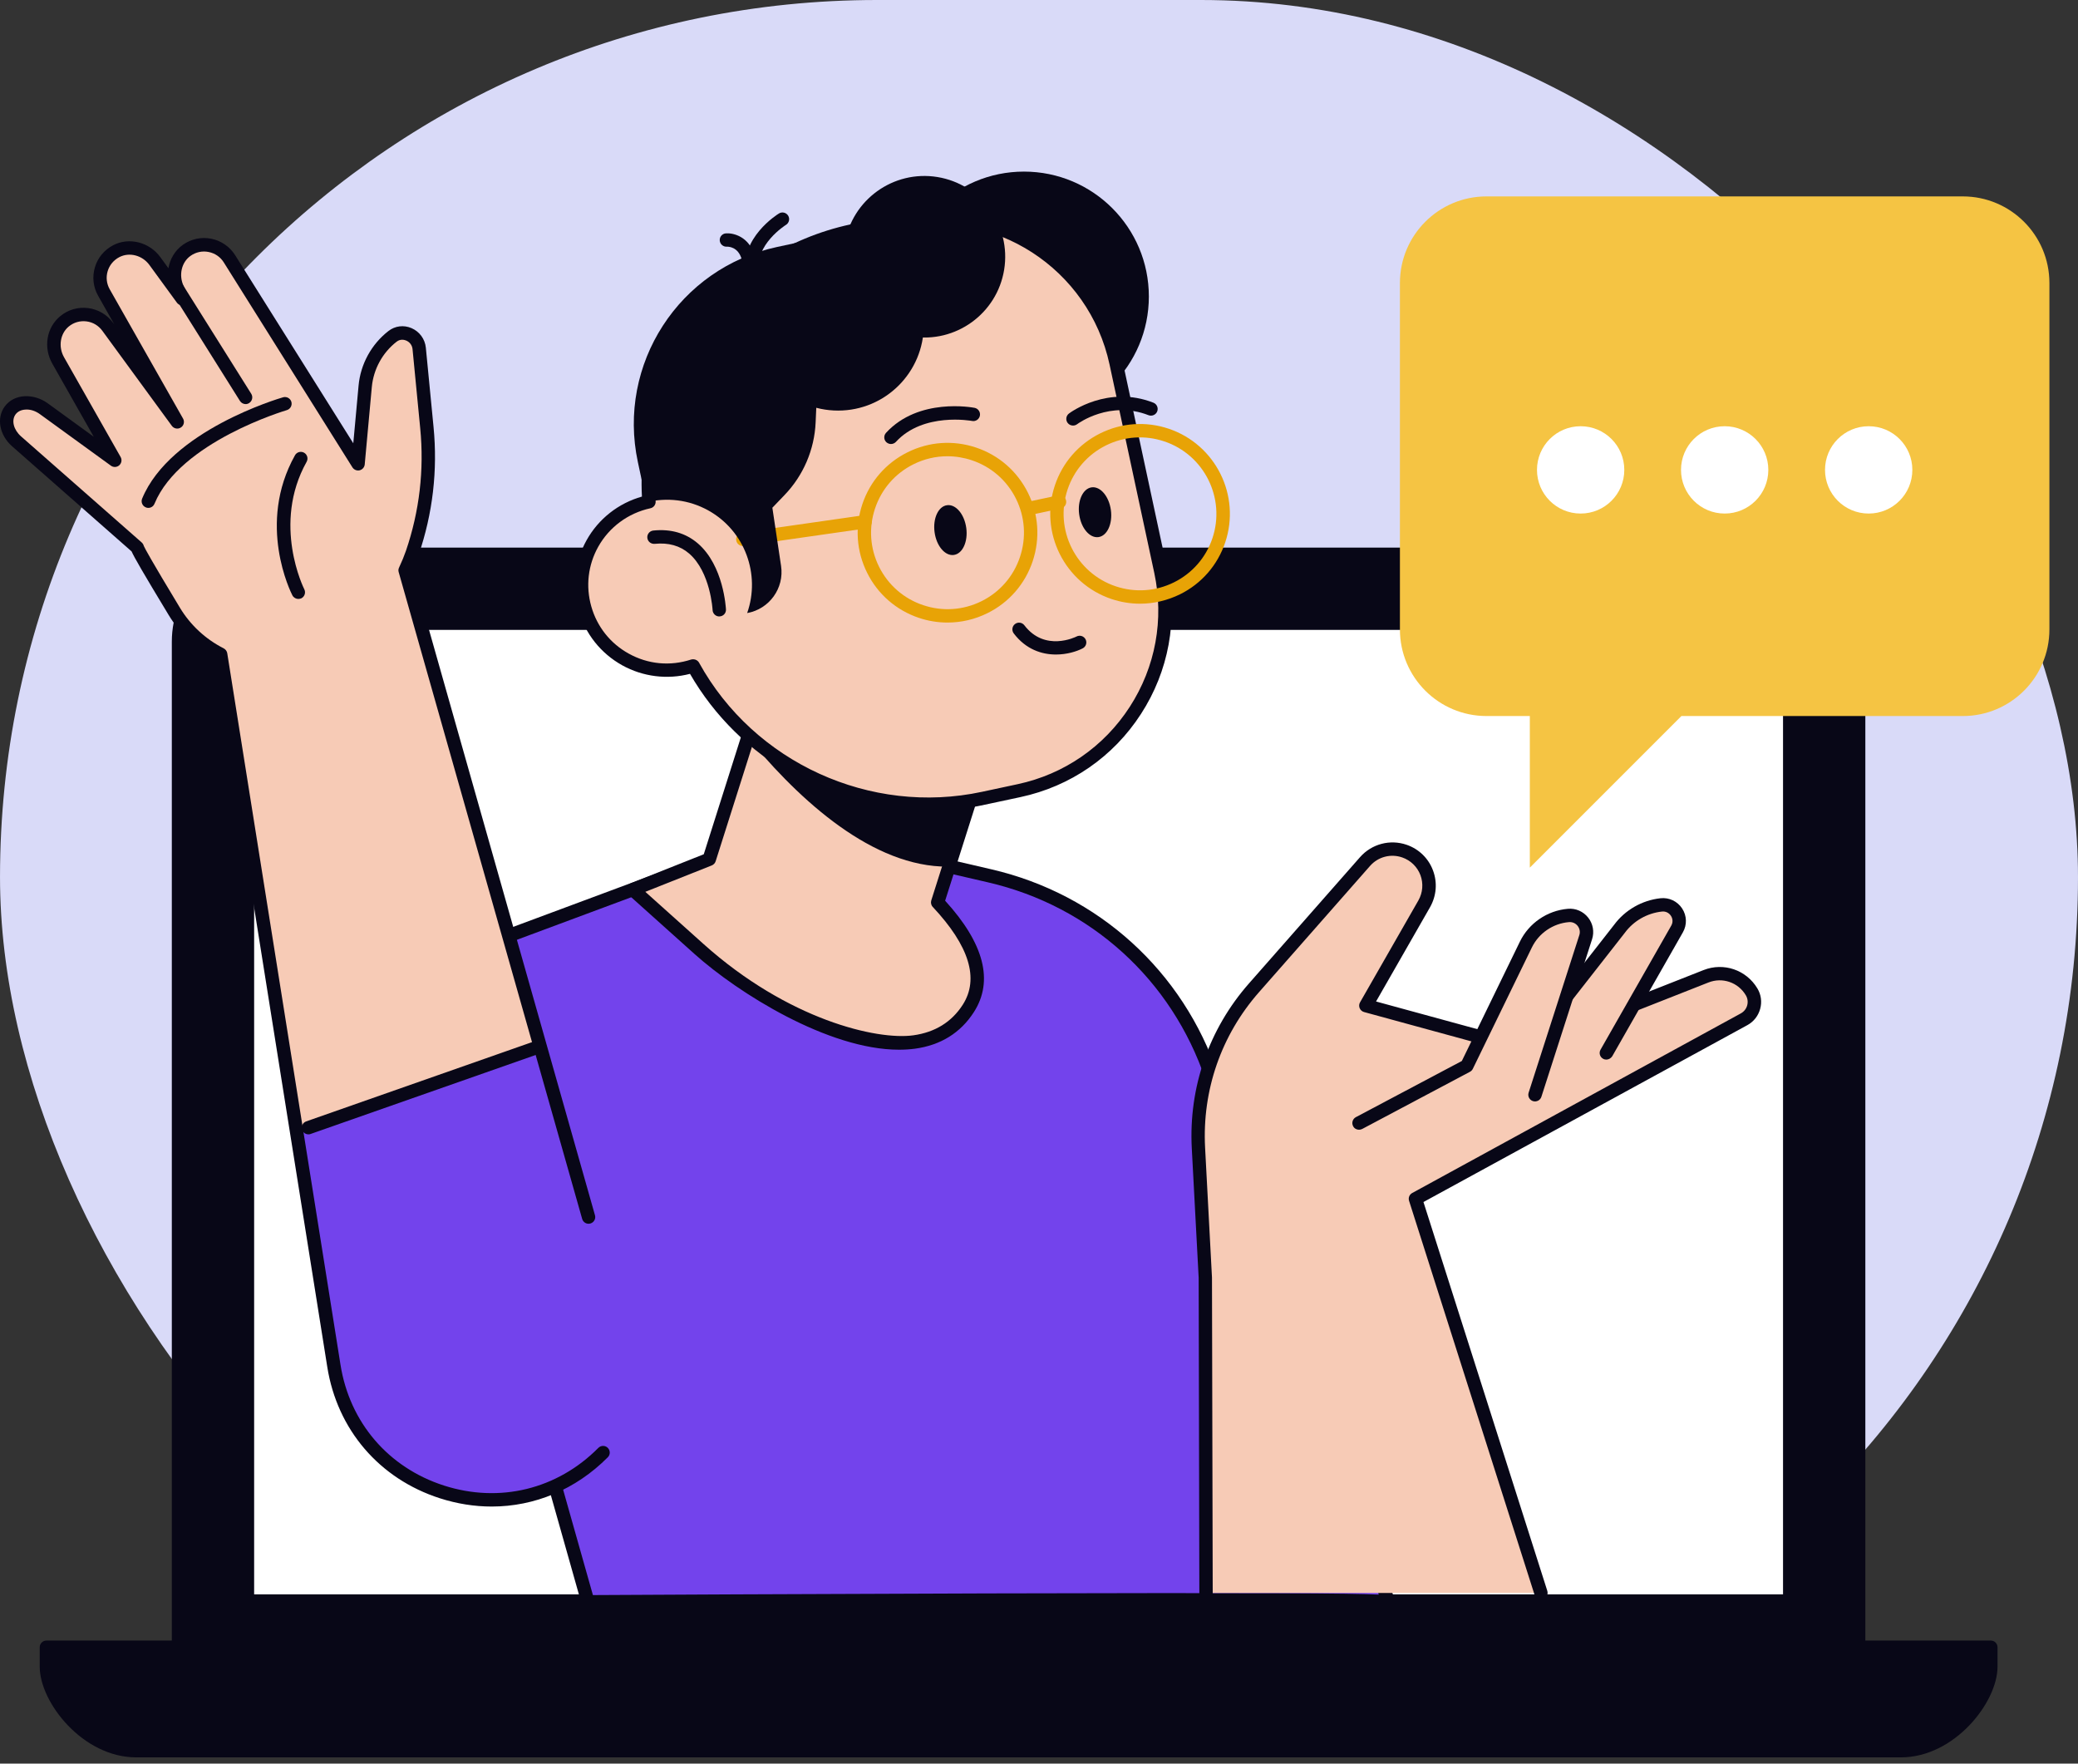 <svg width="218" height="185" viewBox="0 0 218 185" fill="none" xmlns="http://www.w3.org/2000/svg">
<rect x="0" y="0" width="218" height="185" fill="#333333" stroke="none"/>
<rect x="0.001" width="217.998" height="184" rx="92" fill="#D9DAF8"/>
<g clip-path="url(#clip0_1153_76028)">
<path d="M18.026 175.884V67.31C18.026 61.86 22.242 57.441 27.447 57.441H186.27C191.474 57.441 195.69 61.86 195.69 67.31V175.884H18.026Z" fill="#080717"/>
<path d="M26.661 167.242V67.311C26.661 66.56 27.124 66.076 27.447 66.076H186.27C186.585 66.076 187.055 66.56 187.055 67.311V167.242H26.661Z" fill="white"/>
<path d="M116.731 172.797H208.856V174.838C208.856 178.219 204.64 183.648 199.436 183.648H14.288C9.083 183.648 4.868 178.226 4.868 174.838V172.797H96.993H116.731Z" fill="#080717"/>
<path d="M199.428 184.343H14.288C8.698 184.343 4.167 178.591 4.167 174.831V172.79C4.167 172.405 4.482 172.089 4.868 172.089H208.856C209.241 172.089 209.557 172.405 209.557 172.79V174.831C209.557 178.591 205.019 184.343 199.428 184.343ZM5.562 173.499V174.838C5.562 177.967 9.553 182.947 14.281 182.947H199.428C204.156 182.947 208.147 177.967 208.147 174.838V173.499H5.562Z" fill="#080717"/>
<path d="M145.643 168.021L127.133 113.015C123.563 102.403 114.746 94.4 103.839 91.874L83.133 87.077L43.011 102.003L61.669 168.021C61.669 168.021 145.643 167.558 145.643 168.021Z" fill="#7343EC"/>
<path d="M145.643 168.722C145.566 168.722 145.489 168.708 145.419 168.687C142.627 168.357 84.142 168.603 61.683 168.722C61.683 168.722 61.683 168.722 61.676 168.722C61.36 168.722 61.087 168.512 61.003 168.21L42.345 102.192C42.246 101.841 42.436 101.47 42.773 101.343L82.894 86.417C83.02 86.368 83.16 86.361 83.294 86.389L104 91.187C115.23 93.789 124.124 101.862 127.799 112.784L146.31 167.789C146.331 167.859 146.345 167.936 146.345 168.014C146.345 168.357 146.092 168.652 145.755 168.708C145.713 168.722 145.678 168.722 145.643 168.722ZM43.86 102.438L62.202 167.319C65.597 167.298 84.626 167.2 103.481 167.144C132.653 167.067 141.722 167.123 144.647 167.27L126.459 113.239C122.938 102.781 114.423 95.052 103.67 92.561L83.174 87.813L43.86 102.438Z" fill="#080717"/>
<path d="M205.91 20.602H155.947C150.932 20.602 146.864 24.671 146.864 29.686V66.027C146.864 71.042 150.932 75.11 155.947 75.11H160.492V91.011L176.394 75.11H205.917C210.932 75.11 215 71.042 215 66.027V29.686C215 24.671 210.932 20.602 205.91 20.602Z" fill="#F5C443"/>
<path d="M165.823 44.71C168.355 44.71 170.403 46.758 170.403 49.29C170.403 51.822 168.355 53.87 165.823 53.87C163.291 53.87 161.243 51.822 161.243 49.29C161.243 46.758 163.291 44.71 165.823 44.71Z" fill="white"/>
<path d="M180.932 44.71C183.464 44.71 185.512 46.758 185.512 49.29C185.512 51.822 183.464 53.87 180.932 53.87C178.4 53.87 176.352 51.822 176.352 49.29C176.352 46.758 178.4 44.71 180.932 44.71Z" fill="white"/>
<path d="M196.04 44.71C198.573 44.71 200.621 46.758 200.621 49.29C200.621 51.822 198.573 53.87 196.04 53.87C193.508 53.87 191.46 51.822 191.46 49.29C191.46 46.758 193.508 44.71 196.04 44.71Z" fill="white"/>
<path d="M107.423 44.205C114.659 44.205 120.525 38.339 120.525 31.103C120.525 23.866 114.659 18 107.423 18C100.187 18 94.32 23.866 94.32 31.103C94.32 38.339 100.187 44.205 107.423 44.205Z" fill="#080717"/>
<path d="M74.407 90.127L83.329 62L106.406 69.323L98.367 94.658C101.692 98.207 103.845 102.248 101.594 105.776C96.088 114.396 80.278 105.776 73.334 99.547C66.389 93.319 66.389 93.319 66.389 93.319L74.407 90.127Z" fill="#F7CBB6"/>
<path d="M94.313 110.111C86.885 110.111 77.409 104.149 72.864 100.073L65.919 93.845C65.737 93.683 65.653 93.438 65.695 93.2C65.737 92.961 65.898 92.758 66.123 92.673L73.832 89.608L82.655 61.797C82.712 61.621 82.838 61.474 82.999 61.39C83.167 61.306 83.357 61.285 83.532 61.341L106.616 68.657C106.988 68.776 107.191 69.169 107.072 69.54L99.153 94.483C103.242 98.965 104.259 102.893 102.176 106.155C100.78 108.336 98.697 109.634 95.989 110.006C95.449 110.076 94.888 110.111 94.313 110.111ZM67.701 93.55L73.803 99.021C82.683 106.982 92.012 109.129 95.807 108.603C98.094 108.287 99.84 107.207 101.005 105.39C102.744 102.669 101.685 99.218 97.855 95.135C97.68 94.953 97.624 94.686 97.701 94.441L105.529 69.772L83.792 62.877L75.08 90.338C75.017 90.541 74.863 90.702 74.673 90.78L67.701 93.55Z" fill="#080717"/>
<path d="M79.015 78.034L85.124 61.817L106.988 69.828L100.184 90.884C92.328 91.368 84.626 84.705 79.015 78.034Z" fill="#080717"/>
<path d="M68.08 52.629C67.105 39.372 76.02 27.09 89.382 24.221L94.096 23.211C104.547 20.967 114.844 27.623 117.088 38.081L121.781 59.945C124.025 70.396 117.369 80.693 106.911 82.937L103.172 83.737C90.778 86.395 78.538 80.419 72.723 69.856C70.444 70.599 67.877 70.431 65.611 69.175C61.297 66.777 59.747 61.334 62.146 57.013C63.451 54.67 65.653 53.155 68.08 52.629Z" fill="#F7CBB6"/>
<path d="M97.386 85.057C87.25 85.057 77.556 79.649 72.387 70.684C69.995 71.309 67.435 70.986 65.274 69.787C63.023 68.531 61.396 66.483 60.687 64C59.979 61.524 60.28 58.922 61.536 56.67C62.784 54.426 64.882 52.784 67.344 52.09C66.642 38.602 75.957 26.39 89.235 23.535L93.949 22.525C104.765 20.203 115.454 27.112 117.776 37.928L122.468 59.791C123.591 65.031 122.609 70.397 119.698 74.893C116.787 79.396 112.298 82.49 107.058 83.612L103.32 84.411C101.349 84.846 99.357 85.057 97.386 85.057ZM72.724 69.155C72.976 69.155 73.215 69.289 73.341 69.52C79.114 79.999 91.318 85.569 103.025 83.058L106.764 82.258C111.638 81.213 115.812 78.33 118.519 74.15C121.227 69.962 122.139 64.975 121.094 60.1L116.401 38.237C114.241 28.171 104.302 21.739 94.243 23.9L89.53 24.91C76.743 27.652 67.821 39.548 68.781 52.581C68.81 52.931 68.571 53.247 68.227 53.317C65.899 53.822 63.907 55.295 62.756 57.358C61.683 59.279 61.431 61.503 62.034 63.621C62.637 65.74 64.026 67.493 65.955 68.559C67.968 69.681 70.297 69.906 72.506 69.183C72.576 69.169 72.653 69.155 72.724 69.155Z" fill="#080717"/>
<path d="M119.606 63.326C118.596 63.326 117.586 63.164 116.604 62.835C111.68 61.179 109.015 55.834 110.67 50.903C111.47 48.519 113.153 46.59 115.405 45.467C117.656 44.345 120.21 44.17 122.601 44.969C127.525 46.625 130.191 51.97 128.535 56.901C127.736 59.285 126.052 61.221 123.801 62.337C122.468 62.989 121.044 63.326 119.606 63.326ZM111.996 51.352C110.593 55.547 112.859 60.099 117.046 61.502C119.073 62.182 121.248 62.035 123.17 61.081C125.084 60.127 126.515 58.486 127.196 56.452C128.599 52.257 126.333 47.705 122.145 46.302C120.118 45.622 117.944 45.769 116.022 46.723C114.107 47.677 112.676 49.318 111.996 51.352Z" fill="#E8A306"/>
<path d="M99.406 65.304C98.395 65.304 97.385 65.143 96.403 64.813C94.019 64.013 92.083 62.33 90.967 60.078C89.845 57.827 89.67 55.274 90.469 52.882C91.269 50.497 92.952 48.568 95.204 47.446C97.456 46.324 100.009 46.148 102.401 46.948C104.785 47.748 106.714 49.431 107.837 51.682C108.959 53.934 109.134 56.487 108.335 58.879C107.535 61.264 105.852 63.2 103.6 64.315C102.274 64.975 100.843 65.304 99.406 65.304ZM99.391 47.86C98.171 47.86 96.951 48.14 95.828 48.702C93.913 49.655 92.483 51.297 91.802 53.331C91.122 55.358 91.269 57.539 92.223 59.454C93.177 61.369 94.818 62.8 96.852 63.48C98.879 64.161 101.054 64.013 102.976 63.06C104.891 62.106 106.322 60.464 107.002 58.43C107.682 56.403 107.535 54.229 106.581 52.307C105.627 50.392 103.986 48.961 101.952 48.281C101.11 48 100.247 47.86 99.391 47.86Z" fill="#E8A306"/>
<path d="M77.928 57.273C77.584 57.273 77.283 57.02 77.234 56.669C77.177 56.284 77.444 55.933 77.83 55.877L90.659 54.039C91.037 53.99 91.395 54.25 91.451 54.635C91.507 55.021 91.241 55.372 90.855 55.428L78.026 57.266C77.998 57.266 77.963 57.273 77.928 57.273Z" fill="#E8A306"/>
<path d="M108.075 54.004C107.753 54.004 107.458 53.779 107.388 53.45C107.311 53.071 107.549 52.699 107.928 52.615L111.007 51.963C111.386 51.886 111.758 52.124 111.842 52.503C111.919 52.882 111.68 53.253 111.302 53.337L108.222 53.99C108.173 53.997 108.124 54.004 108.075 54.004Z" fill="#E8A306"/>
<path d="M98.045 55.828C98.241 57.273 99.146 58.339 100.065 58.213C100.984 58.087 101.566 56.817 101.37 55.379C101.173 53.934 100.268 52.868 99.35 52.995C98.438 53.114 97.849 54.383 98.045 55.828Z" fill="#080717"/>
<path d="M113.216 53.955C113.413 55.4 114.318 56.466 115.237 56.34C116.155 56.213 116.738 54.944 116.541 53.506C116.345 52.061 115.44 50.995 114.521 51.121C113.609 51.247 113.02 52.517 113.216 53.955Z" fill="#080717"/>
<path d="M110.775 68.657C109.302 68.657 107.633 68.131 106.349 66.441C106.118 66.132 106.174 65.69 106.483 65.459C106.791 65.22 107.233 65.283 107.465 65.592C109.611 68.404 112.816 66.833 112.95 66.763C113.293 66.588 113.714 66.728 113.89 67.072C114.065 67.415 113.925 67.836 113.581 68.012C112.929 68.348 111.905 68.657 110.775 68.657Z" fill="#080717"/>
<path d="M93.471 46.576C93.303 46.576 93.135 46.513 92.994 46.393C92.707 46.134 92.693 45.685 92.952 45.404C96.368 41.68 102.008 42.739 102.246 42.781C102.625 42.858 102.87 43.223 102.8 43.602C102.723 43.98 102.358 44.233 101.98 44.156C101.93 44.149 96.866 43.209 93.99 46.351C93.85 46.498 93.661 46.576 93.471 46.576Z" fill="#080717"/>
<path d="M112.564 44.64C112.354 44.64 112.136 44.542 112.003 44.36C111.772 44.051 111.835 43.609 112.143 43.378C112.305 43.252 116.226 40.369 121.002 42.242C121.36 42.382 121.542 42.789 121.402 43.153C121.262 43.511 120.855 43.693 120.49 43.553C116.457 41.975 113.125 44.402 112.985 44.507C112.859 44.598 112.711 44.64 112.564 44.64Z" fill="#080717"/>
<path d="M75.459 64.665C75.087 64.665 74.778 64.371 74.757 63.999C74.757 63.957 74.54 59.994 72.288 58.058C71.334 57.237 70.121 56.901 68.683 57.048C68.29 57.076 67.954 56.809 67.911 56.424C67.869 56.038 68.15 55.694 68.536 55.652C70.373 55.463 71.945 55.919 73.207 56.999C75.915 59.328 76.146 63.746 76.16 63.929C76.181 64.315 75.88 64.644 75.494 64.658C75.48 64.665 75.466 64.665 75.459 64.665Z" fill="#080717"/>
<path d="M78.945 29.335C78.608 29.335 78.314 29.096 78.258 28.76C77.577 24.979 81.554 22.489 81.723 22.391C82.052 22.188 82.48 22.293 82.684 22.622C82.887 22.952 82.782 23.387 82.452 23.59C82.417 23.611 79.12 25.688 79.632 28.521C79.703 28.9 79.45 29.265 79.064 29.335C79.029 29.328 78.987 29.335 78.945 29.335Z" fill="#080717"/>
<path d="M78.482 27.701C78.174 27.701 77.893 27.497 77.809 27.189C77.43 25.856 76.371 25.87 76.252 25.877C75.859 25.898 75.536 25.604 75.508 25.225C75.48 24.839 75.768 24.509 76.147 24.481C76.939 24.418 78.588 24.818 79.156 26.803C79.261 27.175 79.043 27.567 78.672 27.673C78.609 27.694 78.545 27.701 78.482 27.701Z" fill="#080717"/>
<path d="M85.721 39.555C85.721 33.305 88.534 27.63 93.114 23.422L81.498 25.912C71.243 28.114 64.72 38.208 66.916 48.463L67.82 52.685C69.939 52.166 72.246 52.398 74.302 53.541C78.166 55.687 79.801 60.275 78.384 64.308C80.706 63.894 82.291 61.706 81.94 59.363L81.028 53.26L82.305 51.928C84.283 49.873 85.44 47.165 85.567 44.31L85.735 40.487C85.735 40.193 85.721 39.87 85.721 39.555Z" fill="#080717"/>
<path d="M105.345 28.285C106.092 23.665 102.952 19.315 98.333 18.568C93.713 17.821 89.362 20.96 88.615 25.58C87.869 30.2 91.008 34.55 95.628 35.297C100.248 36.044 104.598 32.904 105.345 28.285Z" fill="#080717"/>
<path d="M87.923 43.069C92.889 43.069 96.915 39.044 96.915 34.077C96.915 29.111 92.889 25.085 87.923 25.085C82.957 25.085 78.931 29.111 78.931 34.077C78.931 39.044 82.957 43.069 87.923 43.069Z" fill="#080717"/>
<path d="M126.515 167.087L126.445 134.036L125.723 120.4C125.4 114.256 127.49 108.224 131.559 103.601L143.202 90.365C144.233 89.194 145.868 88.766 147.341 89.278C149.606 90.064 150.602 92.722 149.41 94.805L143.293 105.495L159.749 109.991L178.975 102.416C180.749 101.715 182.776 102.402 183.758 104.043C184.362 105.053 184.004 106.365 182.973 106.933L148.498 125.773L161.664 167.101H126.515V167.087Z" fill="#F7CBB6"/>
<path d="M161.657 167.788C161.362 167.788 161.082 167.599 160.99 167.297L147.825 125.969C147.719 125.647 147.86 125.303 148.154 125.142L182.629 106.302C182.959 106.119 183.197 105.825 183.296 105.46C183.394 105.095 183.345 104.716 183.148 104.394C182.342 103.04 180.686 102.479 179.227 103.061L160.001 110.636C159.861 110.692 159.707 110.699 159.559 110.657L143.104 106.161C142.894 106.105 142.725 105.951 142.641 105.754C142.557 105.551 142.571 105.327 142.683 105.137L148.8 94.454C149.263 93.641 149.34 92.673 149.017 91.803C148.687 90.926 147.993 90.253 147.109 89.944C145.903 89.523 144.57 89.874 143.728 90.835L132.085 104.071C128.115 108.581 126.109 114.368 126.424 120.372L127.147 134.008L127.224 167.094C127.224 167.48 126.908 167.795 126.522 167.795C126.137 167.795 125.821 167.48 125.821 167.094L125.751 134.043L125.028 120.442C124.692 114.073 126.824 107.929 131.04 103.145L142.683 89.909C143.911 88.52 145.833 88.015 147.579 88.619C148.856 89.061 149.866 90.043 150.336 91.312C150.813 92.582 150.694 93.978 150.027 95.156L144.36 105.053L159.714 109.247L178.722 101.756C180.827 100.929 183.197 101.735 184.362 103.678C184.755 104.331 184.86 105.095 184.656 105.832C184.453 106.568 183.976 107.171 183.31 107.536L149.333 126.089L162.323 166.869C162.442 167.241 162.239 167.634 161.867 167.753C161.797 167.774 161.727 167.788 161.657 167.788Z" fill="#080717"/>
<path d="M168.516 110.44L175.93 97.436C176.618 96.236 175.65 94.763 174.275 94.911C172.521 95.1 170.929 96.019 169.877 97.436L160.794 109.051L168.516 110.44Z" fill="#F7CBB6"/>
<path d="M168.517 111.149C168.397 111.149 168.278 111.121 168.173 111.057C167.836 110.868 167.717 110.44 167.913 110.103L175.327 97.099C175.517 96.769 175.503 96.377 175.292 96.061C175.082 95.745 174.731 95.577 174.352 95.619C172.795 95.787 171.371 96.601 170.446 97.864L161.348 109.493C161.11 109.795 160.668 109.851 160.366 109.612C160.057 109.374 160.008 108.932 160.247 108.63L169.33 97.015C170.481 95.458 172.262 94.434 174.205 94.223C175.103 94.125 175.973 94.539 176.471 95.296C176.969 96.054 176.997 97.015 176.548 97.8L169.134 110.805C168.994 111.015 168.755 111.149 168.517 111.149Z" fill="#080717"/>
<path d="M142.571 117.805L153.885 111.801L160.071 99.084C160.913 97.352 162.61 96.187 164.539 96.026C165.781 95.921 166.735 97.12 166.349 98.306L161.032 114.831L142.571 117.805Z" fill="#F7CBB6"/>
<path d="M142.571 118.506C142.318 118.506 142.073 118.373 141.954 118.134C141.771 117.79 141.904 117.37 142.241 117.187L153.359 111.295L159.447 98.782C160.394 96.832 162.323 95.513 164.483 95.331C165.297 95.254 166.097 95.604 166.609 96.25C167.121 96.895 167.275 97.744 167.022 98.522L161.706 115.048C161.586 115.42 161.194 115.616 160.822 115.504C160.45 115.385 160.247 114.992 160.366 114.62L165.683 98.094C165.795 97.758 165.725 97.4 165.507 97.12C165.283 96.839 164.953 96.699 164.595 96.727C162.926 96.867 161.432 97.884 160.703 99.392L154.516 112.109C154.453 112.242 154.348 112.354 154.214 112.425L142.9 118.429C142.795 118.478 142.683 118.506 142.571 118.506Z" fill="#080717"/>
<path d="M61.739 127.681L42.499 59.819C42.779 59.223 43.032 58.619 43.249 57.988C44.694 53.766 45.213 49.283 44.779 44.843L43.972 36.539C43.839 35.178 42.253 34.441 41.18 35.283C39.539 36.56 38.501 38.461 38.311 40.53L37.568 48.645L34.278 43.413L24.073 27.154C23.119 25.631 21.07 25.211 19.59 26.27C18.321 27.168 17.97 28.907 18.643 30.31L19.134 31.334L16.252 27.385C15.326 26.115 13.6 25.625 12.204 26.347C10.591 27.189 10.044 29.167 10.914 30.689L18.608 44.254L11.3 34.28C10.241 32.828 8.171 32.554 6.761 33.712C5.562 34.701 5.33 36.454 6.102 37.808L12.043 48.28L4.601 42.879C3.367 41.982 1.781 42.066 1.052 43.062C0.385 43.981 0.68 45.37 1.732 46.288L14.393 57.42C14.379 57.609 16.174 60.647 18.272 64.118C19.485 66.125 21.197 67.64 23.14 68.636L35.022 143.274C37.161 156.72 53.672 162.037 63.261 152.364L61.739 127.681Z" fill="#F7CBB6"/>
<path d="M62 128L56.5 109.5L31 118.5L35.5 145C43.1 163 57.333 157.5 63.5 152.5L62 128Z" fill="#7343EC"/>
<path d="M51.583 158.032C49.78 158.032 47.949 157.744 46.139 157.162C39.799 155.121 35.38 149.973 34.334 143.386L22.502 69.092C20.509 68.004 18.84 66.419 17.676 64.483C14.947 59.973 14.077 58.451 13.804 57.841L1.269 46.814C-0.056 45.65 -0.393 43.854 0.491 42.648C0.968 41.989 1.718 41.603 2.602 41.561C3.43 41.526 4.286 41.785 5.015 42.311L9.834 45.811L5.492 38.152C4.524 36.454 4.875 34.357 6.32 33.165C7.147 32.484 8.185 32.183 9.245 32.316C10.29 32.449 11.244 33.01 11.868 33.859L11.994 34.028L10.297 31.032C9.778 30.12 9.658 29.061 9.953 28.051C10.248 27.041 10.935 26.214 11.875 25.723C13.537 24.853 15.663 25.393 16.813 26.964L17.669 28.136C17.837 27.16 18.363 26.263 19.184 25.68C20.061 25.063 21.113 24.832 22.165 25.042C23.196 25.246 24.108 25.877 24.669 26.768L37.063 46.499L37.617 40.453C37.821 38.201 38.964 36.111 40.752 34.722C41.447 34.182 42.352 34.069 43.172 34.42C44.007 34.778 44.582 35.564 44.673 36.461L45.48 44.766C45.929 49.34 45.403 53.857 43.916 58.206C43.741 58.724 43.523 59.265 43.25 59.868L62.419 127.478C62.525 127.85 62.307 128.236 61.935 128.341C61.564 128.453 61.178 128.228 61.073 127.857L41.826 60.015C41.777 59.854 41.791 59.678 41.868 59.531C42.169 58.886 42.401 58.311 42.59 57.771C44.007 53.611 44.512 49.29 44.084 44.92L43.278 36.616C43.236 36.216 42.99 35.886 42.618 35.725C42.45 35.655 42.022 35.522 41.608 35.844C40.128 36.995 39.181 38.727 39.006 40.6L38.263 48.715C38.234 49.017 38.017 49.262 37.729 49.333C37.435 49.403 37.133 49.276 36.972 49.024L23.477 27.525C23.119 26.95 22.551 26.564 21.884 26.431C21.218 26.298 20.544 26.445 19.99 26.838C19.037 27.511 18.728 28.879 19.268 30.008L19.759 31.032C19.913 31.362 19.794 31.748 19.485 31.937C19.177 32.12 18.77 32.042 18.559 31.748L15.677 27.799C14.933 26.775 13.572 26.424 12.52 26.971C11.917 27.287 11.482 27.813 11.293 28.451C11.103 29.089 11.181 29.763 11.51 30.345L19.205 43.91C19.387 44.233 19.289 44.647 18.973 44.843C18.665 45.047 18.244 44.97 18.026 44.668L10.732 34.694C10.332 34.147 9.743 33.796 9.069 33.712C8.396 33.628 7.737 33.817 7.21 34.252C6.313 34.995 6.095 36.37 6.712 37.464L12.653 47.937C12.815 48.224 12.759 48.582 12.513 48.806C12.268 49.024 11.903 49.045 11.636 48.849L4.194 43.448C3.724 43.104 3.184 42.928 2.679 42.964C2.223 42.985 1.852 43.167 1.627 43.476C1.178 44.1 1.424 45.082 2.202 45.769L14.863 56.901C14.975 56.999 15.052 57.132 15.088 57.273C15.193 57.511 15.782 58.633 18.882 63.761C19.976 65.57 21.562 67.043 23.469 68.011C23.666 68.117 23.806 68.306 23.841 68.523L35.723 143.169C36.684 149.215 40.739 153.95 46.574 155.829C52.403 157.702 58.456 156.229 62.77 151.88C63.044 151.607 63.486 151.6 63.759 151.873C64.033 152.147 64.04 152.589 63.766 152.862C60.406 156.243 56.086 158.032 51.583 158.032Z" fill="#080717"/>
<path d="M25.77 42.389C25.539 42.389 25.307 42.269 25.174 42.059L18.034 30.689C17.83 30.359 17.928 29.931 18.251 29.721C18.581 29.517 19.009 29.616 19.219 29.938L26.359 41.308C26.563 41.638 26.465 42.066 26.142 42.276C26.03 42.353 25.896 42.389 25.77 42.389Z" fill="#080717"/>
<path d="M31.297 62.828C31.045 62.828 30.799 62.688 30.673 62.449C30.519 62.148 26.907 54.972 30.947 47.755C31.136 47.418 31.564 47.299 31.901 47.488C32.237 47.677 32.357 48.105 32.167 48.442C28.506 54.986 31.887 61.741 31.922 61.811C32.097 62.155 31.964 62.575 31.62 62.758C31.515 62.8 31.403 62.828 31.297 62.828Z" fill="#080717"/>
<path d="M15.557 53.276C15.466 53.276 15.375 53.261 15.291 53.219C14.933 53.072 14.765 52.658 14.912 52.301C17.865 45.174 29.214 41.814 29.698 41.674C30.07 41.569 30.456 41.779 30.568 42.151C30.673 42.523 30.463 42.908 30.091 43.021C29.979 43.056 18.903 46.331 16.21 52.834C16.098 53.114 15.838 53.276 15.557 53.276Z" fill="#080717"/>
<path d="M32.356 118.991C32.069 118.991 31.795 118.809 31.697 118.521C31.571 118.156 31.76 117.756 32.125 117.63L55.931 109.276C56.296 109.143 56.696 109.339 56.822 109.704C56.948 110.069 56.759 110.469 56.394 110.595L32.588 118.949C32.511 118.984 32.434 118.991 32.356 118.991Z" fill="#080717"/>
</g>
<defs>
<clipPath id="clip0_1153_76028">
<rect width="215" height="166.342" fill="white" transform="translate(0 18)"/>
</clipPath>
</defs>
</svg>
